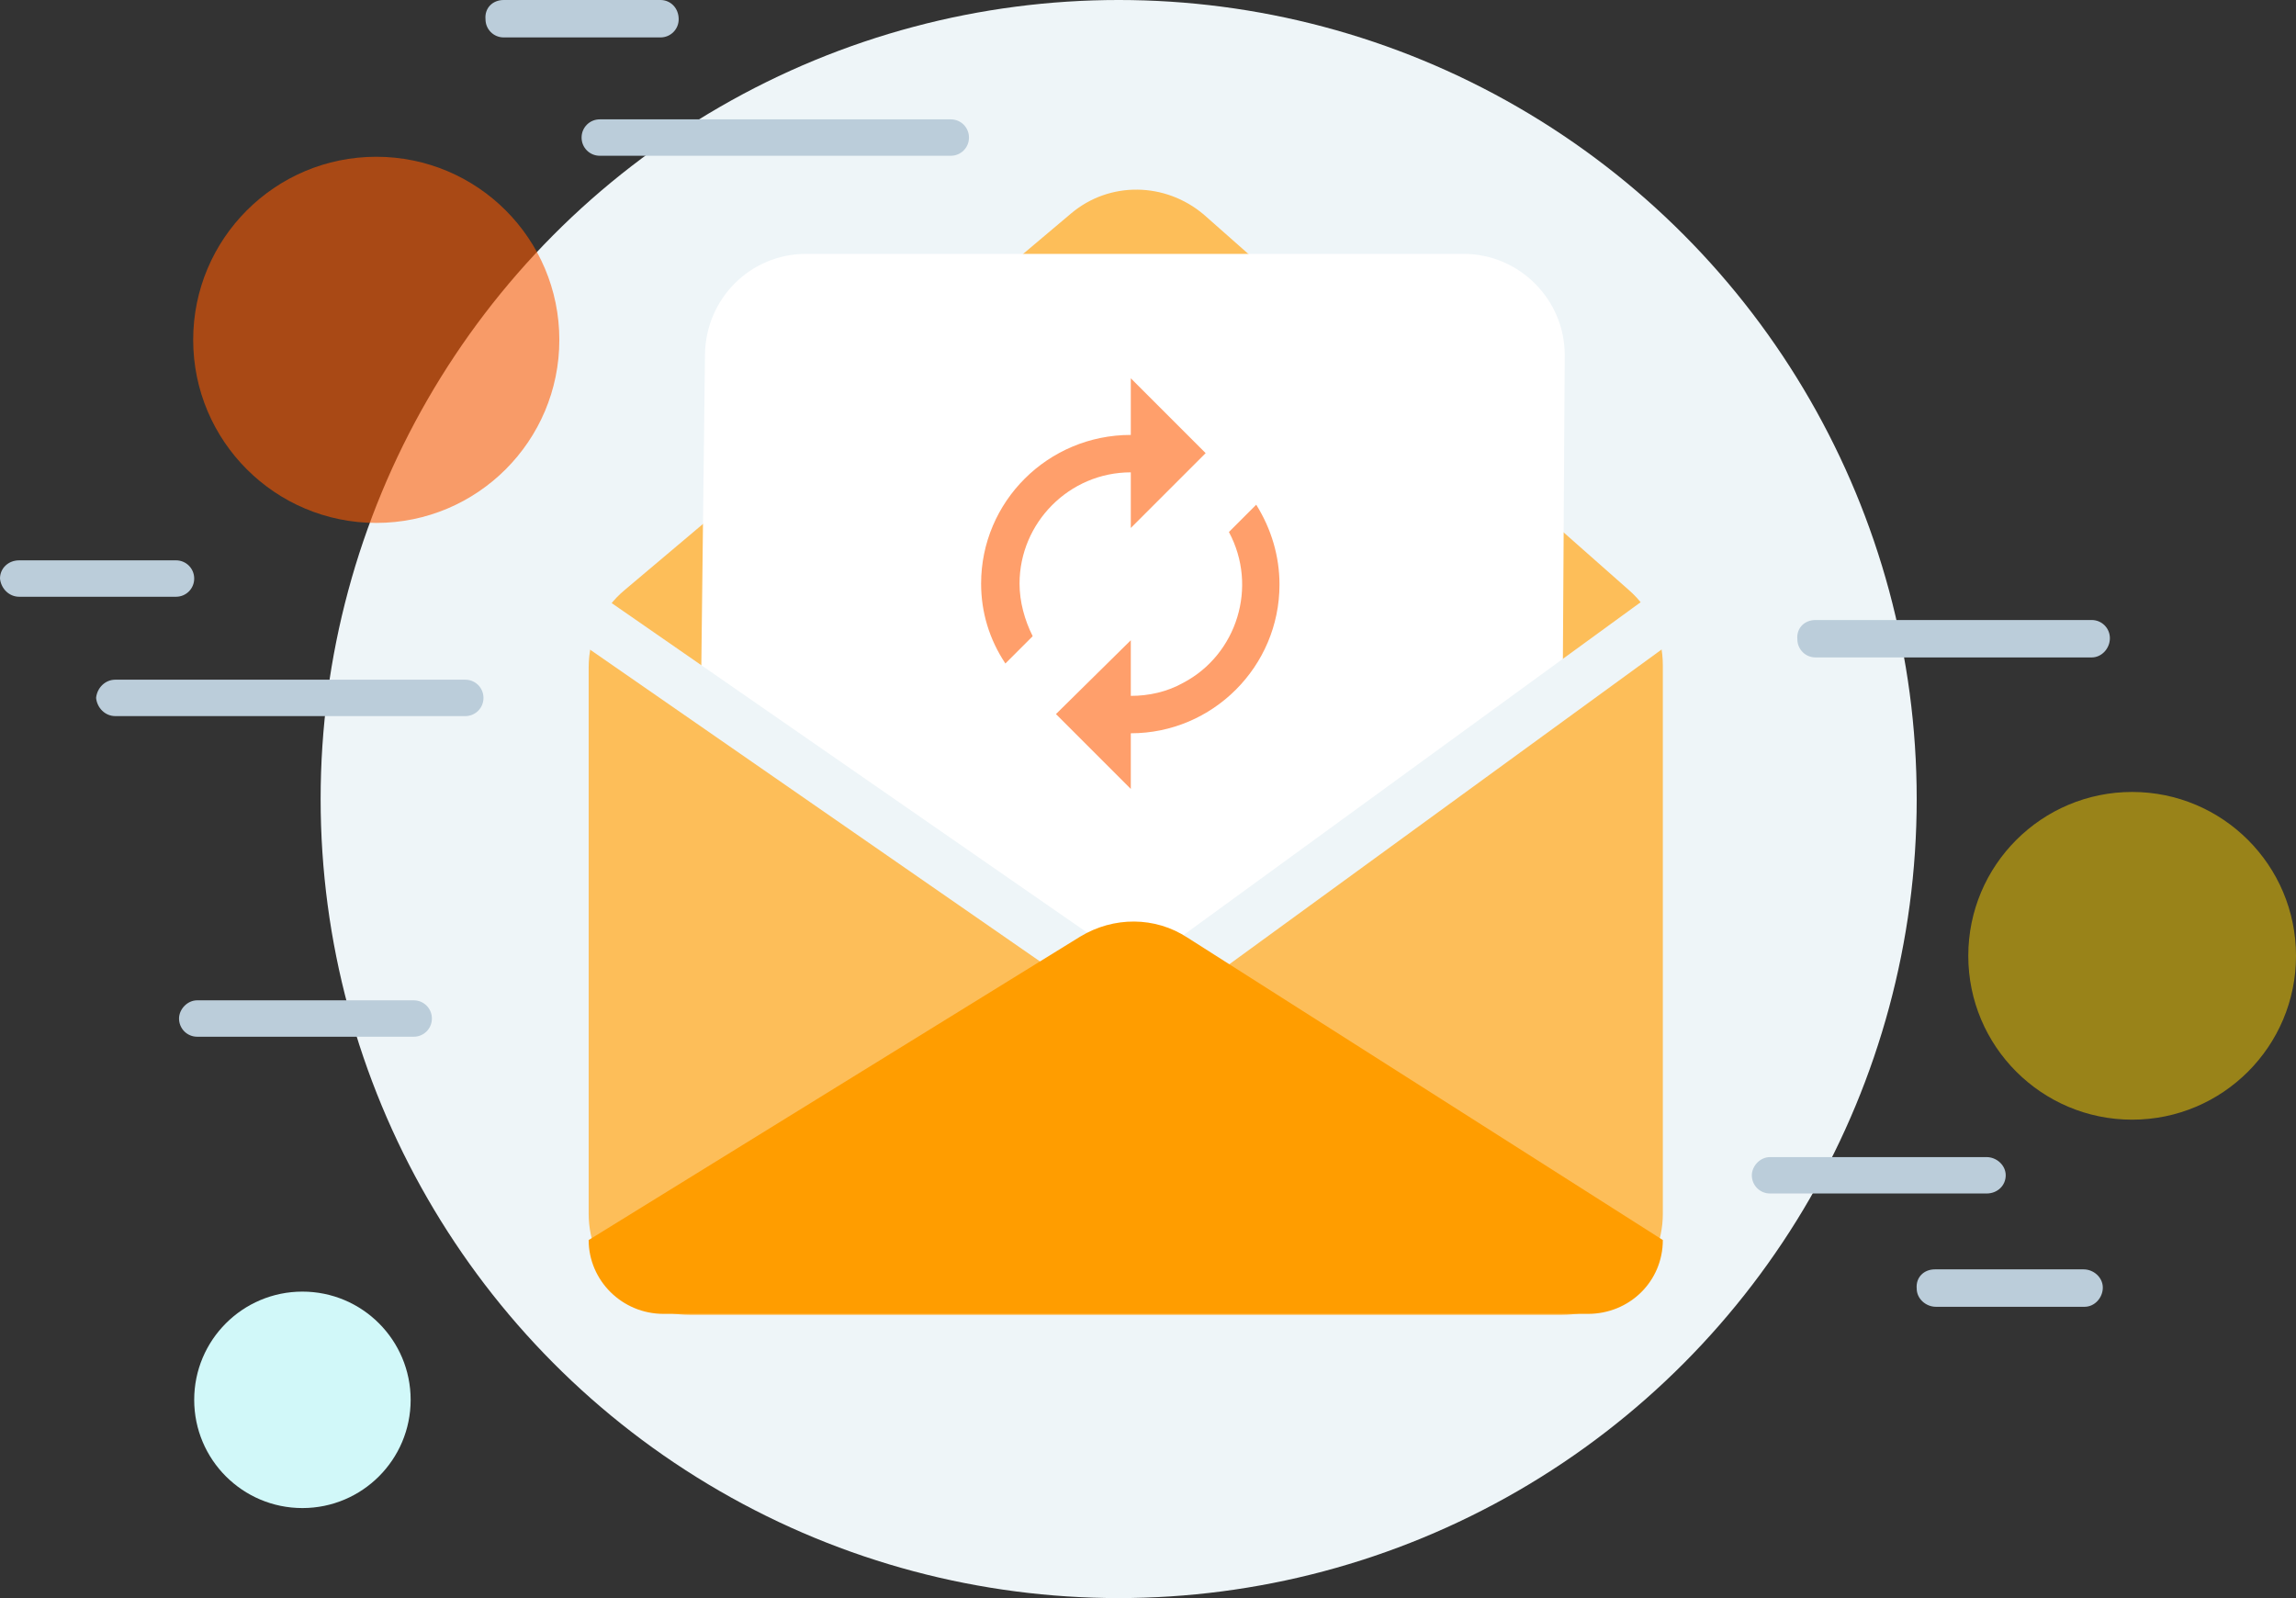 <?xml version="1.0" encoding="utf-8"?>
<!-- Generator: Adobe Illustrator 21.1.0, SVG Export Plug-In . SVG Version: 6.00 Build 0)  -->
<svg version="1.1" id="Layer_1" xmlns="http://www.w3.org/2000/svg" xmlns:xlink="http://www.w3.org/1999/xlink" x="0px" y="0px"
	 viewBox="0 0 227 158" style="enable-background:new 0 0 227 158;" xml:space="preserve">
<rect x="0" y="0" width="227" height="158" fill="#333333" stroke="none"/>
<style type="text/css">
	.st0{fill:#EEF5F8;}
	.st1{fill:#FDBE59;}
	.st2{fill:#FFFFFF;}
	.st3{fill:none;stroke:#EEF5F8;stroke-width:5;stroke-linecap:square;}
	.st4{fill:#FF9D00;}
	.st5{fill:#BBCDDA;}
	.st6{fill:#FF5B00;fill-opacity:0.58;}
	.st7{fill:#FFD400;fill-opacity:0.5;}
	.st8{fill:#D1F8F9;}
</style>
<g>
	<g id="Registration-Page---Material">
		<g id="Verify-Email">
			<g id="Group-2">
				<g id="Group">
					<ellipse id="Oval" class="st0" cx="110.6" cy="79" rx="78.9" ry="79"/>
					<g id="Group-11">
						<path id="Rectangle" class="st1" d="M61.8,58.3l44.1-37.2c3.8-3.2,9.3-3.1,13.1,0.1l42,37.1c2.2,1.9,3.4,4.6,3.4,7.5v54.2
							c0,5.5-4.5,10-10,10H68.2c-5.5,0-10-4.5-10-10v-54C58.2,63,59.5,60.2,61.8,58.3z"/>
						<path id="Rectangle-2" class="st2" d="M79.7,25.1h65c5.5,0,10,4.5,10,10v0.1l-0.2,33.1l0,0l-36.3,27.1
							c-3.5,2.6-8.2,2.6-11.8,0.1L69.3,69.1l0,0L69.7,35C69.8,29.5,74.2,25.1,79.7,25.1z"/>
						<g id="Group-10">
							<line id="Line" class="st3" x1="59.8" y1="62.2" x2="105.4" y2="93.8"/>
							<line id="Line-2" class="st3" x1="162.8" y1="62.2" x2="119.4" y2="93.8"/>
							<path id="Rectangle-3" class="st4" d="M58.2,122.6l48.6-30c3.3-2,7.4-2,10.6,0.1l47,29.9l0,0c0,4.1-3.3,7.3-7.4,7.3l0,0H65.6
								C61.5,129.9,58.2,126.6,58.2,122.6L58.2,122.6z"/>
						</g>
					</g>
					<path id="Rectangle-4" class="st5" d="M59.3,11.8H94c1,0,1.8,0.8,1.8,1.8c0,0,0,0,0,0l0,0c0,1-0.8,1.8-1.8,1.8H59.3
						c-1,0-1.8-0.8-1.8-1.8l0,0l0,0C57.5,12.6,58.3,11.8,59.3,11.8C59.3,11.8,59.3,11.8,59.3,11.8z"/>
					<path id="Rectangle-5" class="st5" d="M49.8,0h15.5c1,0,1.8,0.8,1.8,1.9l0,0c0,1-0.8,1.8-1.8,1.8c0,0,0,0,0,0H49.8
						c-1,0-1.8-0.8-1.8-1.8v0l0,0C47.9,0.8,48.7,0,49.8,0C49.7,0,49.7,0,49.8,0z"/>
					<path id="Rectangle-6" class="st5" d="M11.4,67.2h34.6c1,0,1.8,0.8,1.8,1.8l0,0c0,1-0.8,1.8-1.8,1.8H11.4c-1,0-1.8-0.8-1.9-1.8
						l0,0C9.6,68,10.4,67.2,11.4,67.2z"/>
					<path id="Rectangle-7" class="st5" d="M1.9,55.4h15.5c1,0,1.8,0.8,1.8,1.8c0,0,0,0,0,0l0,0c0,1-0.8,1.8-1.8,1.8c0,0,0,0,0,0
						H1.9c-1,0-1.8-0.8-1.9-1.8l0,0C0,56.2,0.8,55.4,1.9,55.4C1.8,55.4,1.8,55.4,1.9,55.4z"/>
					<path id="Rectangle-8" class="st5" d="M179.5,61.3h27.3c1,0,1.8,0.8,1.8,1.8c0,0,0,0,0,0l0,0c0,1-0.8,1.9-1.8,1.9c0,0,0,0,0,0
						h-27.3c-1,0-1.8-0.8-1.8-1.8c0,0,0,0,0,0l0,0C177.6,62.1,178.4,61.3,179.5,61.3C179.4,61.3,179.5,61.3,179.5,61.3z"/>
					<path id="Rectangle-9" class="st5" d="M175,114.4h21.4c1,0,1.9,0.8,1.9,1.8c0,0,0,0,0,0l0,0c0,1-0.8,1.8-1.9,1.8H175
						c-1,0-1.8-0.8-1.8-1.8l0,0C173.2,115.3,174,114.4,175,114.4C175,114.4,175,114.4,175,114.4z"/>
					<path id="Rectangle-10" class="st5" d="M19.5,98.9h21.4c1,0,1.8,0.8,1.8,1.8l0,0c0,1-0.8,1.8-1.8,1.8H19.5
						c-1,0-1.8-0.8-1.8-1.8c0,0,0,0,0,0l0,0C17.7,99.8,18.5,98.9,19.5,98.9C19.5,98.9,19.5,98.9,19.5,98.9z"/>
					<path id="Rectangle-11" class="st5" d="M191.3,125.5H206c1,0,1.9,0.8,1.9,1.8c0,0,0,0,0,0l0,0c0,1-0.8,1.9-1.8,1.9h0h-14.7
						c-1,0-1.9-0.8-1.9-1.8c0,0,0,0,0,0l0,0C189.4,126.3,190.2,125.5,191.3,125.5L191.3,125.5z"/>
					<ellipse id="Oval-2" class="st6" cx="37.2" cy="33.6" rx="18.1" ry="18.1"/>
					<ellipse id="Oval-3" class="st7" cx="210.8" cy="94.5" rx="16.2" ry="16.2"/>
					<ellipse id="Oval-4" class="st8" cx="29.9" cy="138.4" rx="10.7" ry="10.7"/>
				</g>
			</g>
		</g>
	</g>
	<path class="st6" d="M111.8,46.7v5.5l7.4-7.4l-7.4-7.4V43C103.6,43,97,49.6,97,57.7c0,0,0,0,0,0c0,2.8,0.8,5.5,2.4,7.9l2.7-2.7
		c-0.8-1.6-1.3-3.4-1.3-5.2C100.8,51.7,105.7,46.7,111.8,46.7z M124.2,49.9l-2.7,2.7c2.9,5.4,0.8,12.1-4.5,14.9
		c-1.6,0.9-3.4,1.3-5.2,1.3v-5.5l-7.4,7.3l7.4,7.4v-5.5c8.1,0,14.7-6.6,14.7-14.7C126.5,55,125.7,52.3,124.2,49.9z"/>
</g>
</svg>
